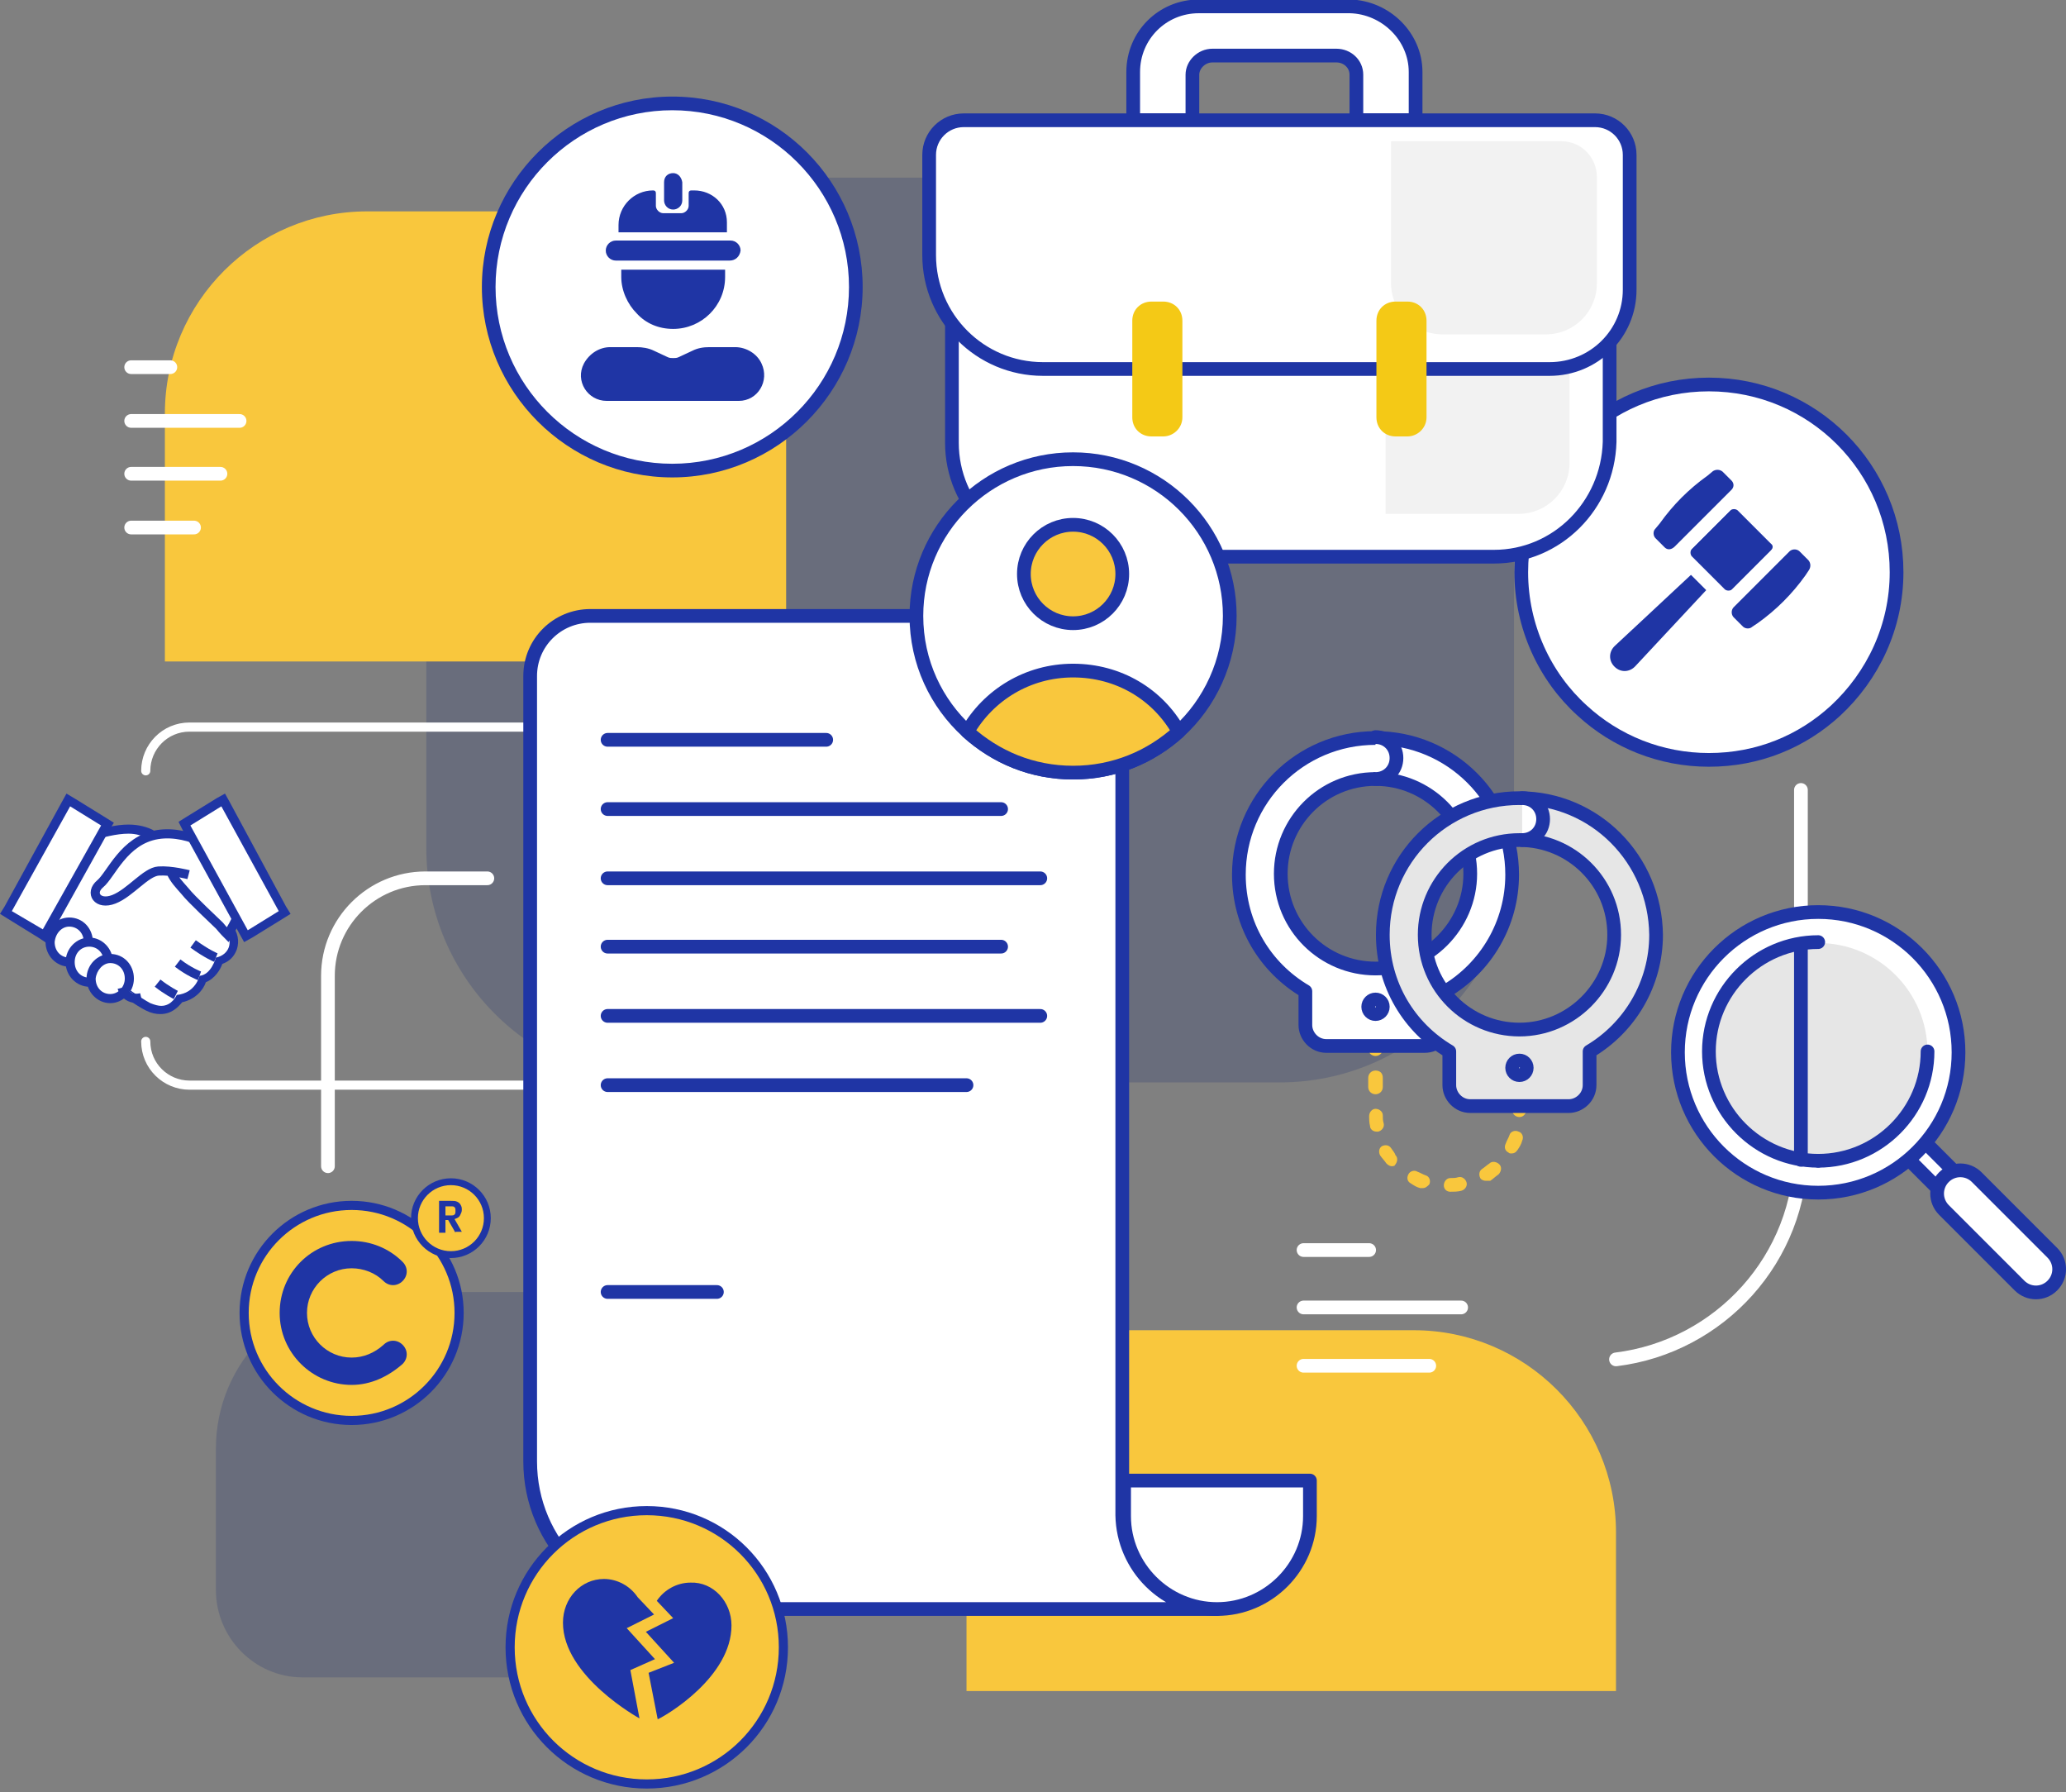 <svg xmlns="http://www.w3.org/2000/svg" width="226" height="196" viewBox="0 0 226 196" fill="none"><rect x="0" y="0" width="226" height="196" fill="#808080" stroke="none"/><g clip-path="url(#clip0)"><path opacity="0.2" d="M140.004 118.38H72.244C58.094 118.38 46.635 106.921 46.635 92.771V45.04C46.635 30.89 58.094 19.431 72.244 19.431H140.004C154.154 19.431 165.614 30.89 165.614 45.04V92.771C165.614 106.921 154.154 118.38 140.004 118.38Z" fill="#122572"></path><path d="M18.136 72.344H85.996V23.118H40.158C28.001 23.118 18.036 32.983 18.036 45.24V72.344H18.136Z" fill="#F9C73D"></path><path d="M73.54 51.517C62.479 51.517 53.411 42.549 53.411 31.389C53.411 20.228 62.379 11.26 73.54 11.26C84.601 11.26 93.669 20.228 93.669 31.389C93.669 42.549 84.7 51.517 73.54 51.517Z" fill="white"></path><path d="M73.54 12.057C84.202 12.057 92.871 20.727 92.871 31.389C92.871 42.051 84.202 50.72 73.54 50.72C62.877 50.72 54.208 42.051 54.208 31.389C54.208 20.727 62.877 12.057 73.54 12.057ZM73.54 10.562C62.08 10.562 52.713 19.929 52.713 31.389C52.713 42.848 62.08 52.215 73.54 52.215C84.999 52.215 94.366 42.848 94.366 31.389C94.366 19.929 85.099 10.562 73.54 10.562Z" fill="#1F35A5"></path><path opacity="0.2" d="M33.083 183.451H78.422V150.866C78.422 145.585 74.137 141.3 68.856 141.3H40.755C31.289 141.3 23.616 148.973 23.616 158.439V173.884C23.616 179.166 27.901 183.451 33.083 183.451Z" fill="#122572"></path><path d="M207.466 62.578C207.466 68.557 204.875 73.938 200.789 77.725C197.102 81.112 192.319 83.106 186.938 83.106C181.657 83.106 176.774 81.112 173.087 77.725C169.002 74.038 166.411 68.557 166.411 62.578C166.411 51.218 175.579 42.051 186.938 42.051C198.298 42.051 207.466 51.218 207.466 62.578Z" fill="white" stroke="#1F35A5" stroke-width="1.5" stroke-miterlimit="10" stroke-linecap="round" stroke-linejoin="round"></path><path d="M176.077 73.44C175.08 72.444 175.18 70.949 176.176 70.052L185.045 61.781L187.736 64.472L179.465 73.34C178.568 74.337 177.073 74.436 176.077 73.44Z" fill="#1F35A5" stroke="white" stroke-width="1.5" stroke-miterlimit="10" stroke-linecap="round" stroke-linejoin="round"></path><path d="M194.213 58.892L190.626 55.304C190.127 54.806 189.23 54.806 188.732 55.304L184.547 59.489C184.049 59.988 184.049 60.885 184.547 61.383L188.134 64.97C188.633 65.468 189.529 65.468 190.028 64.97L194.213 60.785C194.811 60.187 194.811 59.39 194.213 58.892Z" fill="#1F35A5" stroke="white" stroke-width="1.5" stroke-miterlimit="10" stroke-linecap="round" stroke-linejoin="round"></path><path d="M181.557 60.386L180.561 59.389C180.063 58.891 179.963 57.994 180.461 57.396L180.96 56.799C182.454 54.706 184.248 52.912 186.341 51.418L186.938 50.919C187.536 50.521 188.333 50.521 188.931 51.019L189.928 52.016C190.526 52.613 190.526 53.51 189.928 54.108L183.75 60.286C183.052 60.984 182.155 60.984 181.557 60.386Z" fill="#1F35A5" stroke="white" stroke-width="1.5" stroke-miterlimit="10" stroke-linecap="round" stroke-linejoin="round"></path><path d="M189.131 68.059L190.127 69.055C190.625 69.554 191.522 69.653 192.12 69.155L192.718 68.757C194.81 67.262 196.604 65.468 198.099 63.376L198.497 62.778C198.896 62.18 198.896 61.383 198.398 60.785L197.401 59.788C196.803 59.19 195.807 59.19 195.209 59.788L189.131 65.867C188.533 66.465 188.533 67.461 189.131 68.059Z" fill="#1F35A5" stroke="white" stroke-width="1.5" stroke-miterlimit="10" stroke-linecap="round" stroke-linejoin="round"></path><path d="M15.943 84.302C15.943 81.711 18.036 79.519 20.726 79.519H85.995C88.586 79.519 90.778 81.611 90.778 84.302V113.897C90.778 116.488 88.686 118.68 85.995 118.68H20.726C18.136 118.68 15.943 116.587 15.943 113.897" stroke="white" stroke-miterlimit="10" stroke-linecap="round" stroke-linejoin="round"></path><path d="M176.774 184.945H105.726V145.484H154.652C166.809 145.484 176.774 155.349 176.774 167.606V184.945Z" fill="#F9C73D"></path><path d="M163.421 60.884H116.587C109.712 60.884 104.131 55.303 104.131 48.428V25.708C104.131 22.52 106.722 19.929 109.911 19.929H170.297C173.486 19.929 176.077 22.52 176.077 25.708V48.328C175.877 55.303 170.297 60.884 163.421 60.884Z" fill="white" stroke="#1F35A5" stroke-width="1.5" stroke-miterlimit="10" stroke-linecap="round" stroke-linejoin="round"></path><path d="M151.563 56.201H166.112C169.201 56.201 171.692 53.71 171.692 50.621V39.161H151.563V56.201Z" fill="#F2F2F2"></path><path d="M154.852 7.872V13.153H148.375V8.171C148.375 6.975 147.378 6.078 146.182 6.078H132.63C131.434 6.078 130.438 7.075 130.438 8.171V13.153H123.961V7.872C123.961 3.886 127.15 0.697 131.136 0.697H147.677C151.563 0.797 154.852 3.986 154.852 7.872Z" fill="white" stroke="#1F35A5" stroke-width="1.5" stroke-miterlimit="10" stroke-linecap="round" stroke-linejoin="round"></path><path d="M174.482 13.153C176.575 13.153 178.269 14.847 178.269 16.94C178.269 20.727 178.269 26.705 178.269 31.688C178.269 36.471 174.383 40.357 169.5 40.357H114.096C107.22 40.357 101.64 34.777 101.64 27.901V16.94C101.64 14.847 103.334 13.153 105.427 13.153H174.482Z" fill="white" stroke="#1F35A5" stroke-width="1.5" stroke-miterlimit="10" stroke-linecap="round" stroke-linejoin="round"></path><path d="M157.841 36.571H169.101C172.19 36.571 174.681 34.079 174.681 30.99V19.332C174.681 17.239 172.987 15.445 170.795 15.445H152.161V30.891C152.161 34.079 154.652 36.571 157.841 36.571Z" fill="#F2F2F2"></path><path d="M127.249 47.731H125.954C124.758 47.731 123.861 46.834 123.861 45.639V35.076C123.861 33.88 124.758 32.983 125.954 32.983H127.249C128.445 32.983 129.342 33.88 129.342 35.076V45.639C129.342 46.834 128.345 47.731 127.249 47.731Z" fill="#F4C916"></path><path d="M153.955 47.731H152.659C151.464 47.731 150.567 46.834 150.567 45.639V35.076C150.567 33.88 151.464 32.983 152.659 32.983H153.955C155.151 32.983 156.047 33.88 156.047 35.076V45.639C156.047 46.834 155.051 47.731 153.955 47.731Z" fill="#F4C916"></path><path d="M133.129 175.977H74.138C65.269 175.977 57.995 168.802 57.995 159.834V73.938C57.995 70.251 60.984 67.361 64.571 67.361H116.189C119.876 67.361 122.765 70.351 122.765 73.938V165.713C122.865 171.393 127.449 175.977 133.129 175.977Z" fill="white" stroke="#1F35A5" stroke-width="1.5" stroke-miterlimit="10" stroke-linecap="round" stroke-linejoin="round"></path><path d="M143.293 161.927V165.813C143.293 171.393 138.709 175.977 133.129 175.977C127.549 175.977 122.965 171.393 122.965 165.813V161.927H143.293Z" fill="white" stroke="#1F35A5" stroke-width="1.5" stroke-miterlimit="10" stroke-linecap="round" stroke-linejoin="round"></path><path d="M66.465 80.913H90.38" stroke="#1F35A5" stroke-width="1.5" stroke-miterlimit="10" stroke-linecap="round" stroke-linejoin="round"></path><path d="M66.465 88.486H109.512" stroke="#1F35A5" stroke-width="1.5" stroke-miterlimit="10" stroke-linecap="round" stroke-linejoin="round"></path><path d="M66.465 96.06H113.797" stroke="#1F35A5" stroke-width="1.5" stroke-miterlimit="10" stroke-linecap="round" stroke-linejoin="round"></path><path d="M66.465 103.533H109.512" stroke="#1F35A5" stroke-width="1.5" stroke-miterlimit="10" stroke-linecap="round" stroke-linejoin="round"></path><path d="M66.465 111.106H113.797" stroke="#1F35A5" stroke-width="1.5" stroke-miterlimit="10" stroke-linecap="round" stroke-linejoin="round"></path><path d="M66.465 118.68H105.726" stroke="#1F35A5" stroke-width="1.5" stroke-miterlimit="10" stroke-linecap="round" stroke-linejoin="round"></path><path d="M66.465 141.3H78.422" stroke="#1F35A5" stroke-width="1.5" stroke-miterlimit="10" stroke-linecap="round" stroke-linejoin="round"></path><path d="M197.003 86.394V125.854C197.003 137.612 188.134 147.278 176.774 148.673" stroke="white" stroke-width="1.5" stroke-miterlimit="10" stroke-linecap="round" stroke-linejoin="round"></path><path d="M14.349 57.695H21.225" stroke="white" stroke-width="1.5" stroke-miterlimit="10" stroke-linecap="round" stroke-linejoin="round"></path><path d="M14.349 51.816H24.115" stroke="white" stroke-width="1.5" stroke-miterlimit="10" stroke-linecap="round" stroke-linejoin="round"></path><path d="M14.349 46.036H26.207" stroke="white" stroke-width="1.5" stroke-miterlimit="10" stroke-linecap="round" stroke-linejoin="round"></path><path d="M14.349 40.157H18.634" stroke="white" stroke-width="1.5" stroke-miterlimit="10" stroke-linecap="round" stroke-linejoin="round"></path><path d="M208.25 122.599L206.418 124.431L216.282 134.295L218.114 132.463L208.25 122.599Z" fill="white" stroke="#1F35A5" stroke-width="1.5" stroke-miterlimit="10" stroke-linecap="round" stroke-linejoin="round"></path><path d="M224.505 140.602C223.509 141.599 221.914 141.599 220.918 140.602L212.647 132.332C211.651 131.335 211.651 129.741 212.647 128.744C213.644 127.748 215.238 127.748 216.235 128.744L224.505 137.015C225.502 138.012 225.502 139.606 224.505 140.602Z" fill="white" stroke="#1F35A5" stroke-width="1.5" stroke-miterlimit="10" stroke-linecap="round" stroke-linejoin="round"></path><path d="M198.896 130.438C207.371 130.438 214.242 123.568 214.242 115.093C214.242 106.618 207.371 99.747 198.896 99.747C190.421 99.747 183.55 106.618 183.55 115.093C183.55 123.568 190.421 130.438 198.896 130.438Z" fill="white" stroke="#1F35A5" stroke-width="1.5" stroke-miterlimit="10" stroke-linecap="round" stroke-linejoin="round"></path><path d="M198.896 127.05C205.5 127.05 210.854 121.696 210.854 115.092C210.854 108.488 205.5 103.135 198.896 103.135C192.292 103.135 186.938 108.488 186.938 115.092C186.938 121.696 192.292 127.05 198.896 127.05Z" fill="#E6E6E6"></path><path d="M198.896 126.951C192.319 126.951 186.938 121.57 186.938 114.993C186.938 108.416 192.319 103.035 198.896 103.035" stroke="#1F35A5" stroke-width="1.5" stroke-miterlimit="10" stroke-linecap="round" stroke-linejoin="round"></path><path d="M198.896 126.951C205.473 126.951 210.854 121.57 210.854 114.993" stroke="#1F35A5" stroke-width="1.5" stroke-miterlimit="10" stroke-linecap="round" stroke-linejoin="round"></path><path d="M134.524 67.361C134.524 72.343 132.332 76.927 128.944 80.016C125.854 82.806 121.869 84.5 117.384 84.5C112.9 84.5 108.914 82.806 105.825 80.016C102.437 76.927 100.245 72.443 100.245 67.361C100.245 57.895 107.918 50.222 117.384 50.222C126.851 50.222 134.524 57.895 134.524 67.361Z" fill="white" stroke="#1F35A5" stroke-width="1.5" stroke-miterlimit="10" stroke-linecap="round" stroke-linejoin="round"></path><path d="M117.384 68.158C120.356 68.158 122.765 65.749 122.765 62.777C122.765 59.806 120.356 57.397 117.384 57.397C114.413 57.397 112.003 59.806 112.003 62.777C112.003 65.749 114.413 68.158 117.384 68.158Z" fill="#F9C73D" stroke="#1F35A5" stroke-width="1.5" stroke-miterlimit="10" stroke-linecap="round" stroke-linejoin="round"></path><path d="M128.943 80.016C125.854 82.806 121.868 84.5 117.384 84.5C112.9 84.5 108.914 82.806 105.825 80.016C108.117 76.03 112.402 73.34 117.384 73.34C122.367 73.34 126.651 75.931 128.943 80.016Z" fill="#F9C73D" stroke="#1F35A5" stroke-width="1.5" stroke-miterlimit="10" stroke-linecap="round" stroke-linejoin="round"></path><path d="M166.212 122.168C165.813 122.168 165.415 121.869 165.415 121.371V120.872C165.415 120.474 165.713 120.075 166.212 120.075C166.71 120.075 167.009 120.374 167.009 120.872V121.371C166.909 121.869 166.61 122.168 166.212 122.168Z" fill="#F9C73D"></path><path d="M158.639 130.338C158.24 130.338 157.941 130.039 157.941 129.641C157.941 129.242 158.24 128.843 158.639 128.843C158.938 128.843 159.237 128.843 159.535 128.744C159.934 128.644 160.333 128.943 160.432 129.342C160.532 129.74 160.233 130.139 159.834 130.238C159.436 130.338 159.037 130.338 158.639 130.338ZM155.649 129.939C155.55 129.939 155.45 129.939 155.35 129.939C154.952 129.84 154.653 129.641 154.354 129.441C153.955 129.242 153.856 128.843 154.055 128.445C154.254 128.046 154.752 127.947 155.051 128.146C155.35 128.245 155.649 128.445 155.948 128.544C156.347 128.644 156.546 129.142 156.347 129.541C156.147 129.74 155.948 129.939 155.649 129.939ZM162.525 129.142C162.326 129.142 162.027 129.043 161.927 128.843C161.728 128.445 161.827 128.046 162.126 127.847C162.425 127.648 162.625 127.448 162.923 127.249C163.222 126.95 163.721 127.05 164.02 127.349C164.319 127.648 164.219 128.146 163.92 128.445C163.621 128.644 163.322 128.943 163.023 129.142C162.824 129.142 162.724 129.142 162.525 129.142ZM152.261 127.548C152.062 127.548 151.863 127.448 151.663 127.249C151.464 126.95 151.165 126.651 150.966 126.352C150.767 125.954 150.866 125.555 151.165 125.356C151.564 125.156 151.962 125.256 152.162 125.555C152.361 125.854 152.56 126.053 152.66 126.352C152.959 126.651 152.859 127.149 152.56 127.448C152.66 127.448 152.461 127.548 152.261 127.548ZM165.315 126.153C165.215 126.153 165.116 126.153 165.016 126.053C164.618 125.854 164.518 125.455 164.717 125.057C164.817 124.758 165.016 124.459 165.116 124.16C165.215 123.761 165.714 123.562 166.112 123.761C166.511 123.861 166.71 124.359 166.511 124.758C166.411 125.156 166.212 125.455 166.013 125.754C165.813 126.053 165.614 126.153 165.315 126.153ZM150.567 123.761C150.169 123.761 149.87 123.462 149.87 123.163C149.77 122.765 149.77 122.366 149.77 122.067C149.77 121.669 150.069 121.27 150.468 121.27C150.866 121.27 151.265 121.569 151.265 121.968C151.265 122.267 151.265 122.566 151.364 122.865C151.464 123.263 151.165 123.662 150.767 123.761C150.667 123.761 150.667 123.761 150.567 123.761ZM150.468 119.676C150.069 119.676 149.67 119.377 149.67 118.879V117.882C149.67 117.484 149.969 117.085 150.468 117.085C150.966 117.085 151.265 117.384 151.265 117.882V118.879C151.265 119.377 150.866 119.676 150.468 119.676Z" fill="#F9C73D"></path><path d="M150.468 115.491C150.069 115.491 149.67 115.192 149.67 114.694V114.196C149.67 113.797 149.969 113.398 150.468 113.398C150.966 113.398 151.265 113.697 151.265 114.196V114.694C151.265 115.192 150.866 115.491 150.468 115.491Z" fill="#F9C73D"></path><path d="M150.468 80.714C142.197 80.714 135.521 87.39 135.521 95.661C135.521 101.142 138.41 105.825 142.795 108.416V112.103C142.795 113.299 143.791 114.395 145.087 114.395H155.849C157.144 114.395 158.14 113.398 158.14 112.103V108.416C162.525 105.825 165.415 101.042 165.415 95.661C165.415 87.39 158.738 80.714 150.468 80.714ZM150.468 105.925C144.788 105.925 140.104 101.341 140.104 95.561C140.104 89.881 144.688 85.198 150.468 85.198C156.147 85.198 160.831 89.782 160.831 95.561C160.831 101.241 156.147 105.925 150.468 105.925Z" fill="white" stroke="#1F35A5" stroke-width="1.5" stroke-miterlimit="10" stroke-linecap="round" stroke-linejoin="round"></path><path d="M150.468 85.198C151.763 85.198 152.76 84.202 152.76 82.906C152.76 81.611 151.763 80.614 150.468 80.614" fill="white"></path><path d="M150.468 85.198C151.763 85.198 152.76 84.202 152.76 82.906C152.76 81.611 151.763 80.614 150.468 80.614" stroke="#1F35A5" stroke-width="1.5" stroke-miterlimit="10" stroke-linecap="round" stroke-linejoin="round"></path><path d="M150.468 110.907C150.908 110.907 151.265 110.55 151.265 110.11C151.265 109.669 150.908 109.312 150.468 109.312C150.027 109.312 149.67 109.669 149.67 110.11C149.67 110.55 150.027 110.907 150.468 110.907Z" stroke="#1F35A5" stroke-width="1.5" stroke-miterlimit="10" stroke-linecap="round" stroke-linejoin="round"></path><path d="M166.212 87.291C157.941 87.291 151.265 93.967 151.265 102.238C151.265 107.719 154.154 112.402 158.539 114.993V118.68C158.539 119.876 159.535 120.972 160.831 120.972H171.593C172.788 120.972 173.885 119.975 173.885 118.68V114.993C178.269 112.402 181.159 107.619 181.159 102.238C181.059 93.967 174.482 87.291 166.212 87.291ZM166.212 112.601C160.532 112.601 155.848 108.018 155.848 102.238C155.848 96.558 160.432 91.875 166.212 91.875C171.892 91.875 176.575 96.459 176.575 102.238C176.575 107.918 171.892 112.601 166.212 112.601Z" fill="#E6E6E6" stroke="#1F35A5" stroke-width="1.5" stroke-miterlimit="10" stroke-linecap="round" stroke-linejoin="round"></path><path d="M166.511 91.875C167.806 91.875 168.803 90.878 168.803 89.583C168.803 88.287 167.806 87.291 166.511 87.291" fill="white"></path><path d="M166.511 91.875C167.806 91.875 168.803 90.878 168.803 89.583C168.803 88.287 167.806 87.291 166.511 87.291" stroke="#1F35A5" stroke-width="1.5" stroke-miterlimit="10" stroke-linecap="round" stroke-linejoin="round"></path><path d="M166.212 117.584C166.652 117.584 167.009 117.227 167.009 116.786C167.009 116.346 166.652 115.989 166.212 115.989C165.771 115.989 165.415 116.346 165.415 116.786C165.415 117.227 165.771 117.584 166.212 117.584Z" stroke="#1F35A5" stroke-width="1.5" stroke-miterlimit="10" stroke-linecap="round" stroke-linejoin="round"></path><path d="M38.464 155.35C44.958 155.35 50.222 150.085 50.222 143.591C50.222 137.097 44.958 131.833 38.464 131.833C31.97 131.833 26.706 137.097 26.706 143.591C26.706 150.085 31.97 155.35 38.464 155.35Z" fill="#F9C73D" stroke="#1F35A5" stroke-miterlimit="10" stroke-linecap="round" stroke-linejoin="round"></path><path d="M42.948 148.076C41.752 149.272 40.258 149.97 38.464 149.97C34.976 149.97 32.086 147.08 32.086 143.592C32.086 140.105 34.976 137.215 38.464 137.215C40.258 137.215 41.852 137.912 42.948 139.108" fill="#F9C73D"></path><path d="M38.464 151.464C34.179 151.464 30.592 147.976 30.592 143.592C30.592 139.207 34.079 135.72 38.464 135.72C40.556 135.72 42.55 136.517 44.044 138.012C44.642 138.61 44.642 139.506 44.044 140.104C43.446 140.702 42.55 140.702 41.952 140.104C41.055 139.207 39.759 138.709 38.464 138.709C35.773 138.709 33.581 140.901 33.581 143.592C33.581 146.282 35.773 148.475 38.464 148.475C39.759 148.475 40.955 147.976 41.952 147.08C42.55 146.482 43.446 146.482 44.044 147.08C44.642 147.677 44.642 148.574 44.044 149.172C42.45 150.567 40.556 151.464 38.464 151.464Z" fill="#1F35A5"></path><path d="M49.325 137.214C51.527 137.214 53.311 135.429 53.311 133.228C53.311 131.027 51.527 129.242 49.325 129.242C47.124 129.242 45.339 131.027 45.339 133.228C45.339 135.429 47.124 137.214 49.325 137.214Z" fill="#F9C73D" stroke="#1F35A5" stroke-width="0.75" stroke-miterlimit="10" stroke-linecap="round" stroke-linejoin="round"></path><path d="M49.823 134.823L49.026 133.428H48.727V134.823H48.03V131.335H49.325C49.624 131.335 49.823 131.335 50.023 131.435C50.222 131.534 50.322 131.634 50.421 131.833C50.521 132.032 50.521 132.132 50.521 132.331C50.521 132.531 50.421 132.73 50.322 132.929C50.222 133.129 50.023 133.228 49.724 133.328L50.521 134.723H49.823V134.823ZM48.727 132.929H49.325C49.525 132.929 49.624 132.929 49.724 132.83C49.823 132.73 49.823 132.63 49.823 132.431C49.823 132.232 49.823 132.132 49.724 132.032C49.624 131.933 49.525 131.933 49.325 131.933H48.727V132.929Z" fill="#1F35A5"></path><path d="M53.311 96.06H46.535C40.656 96.06 35.873 100.843 35.873 106.722V127.548" stroke="white" stroke-width="1.5" stroke-miterlimit="10" stroke-linecap="round" stroke-linejoin="round"></path><path d="M197.002 103.434V126.851" stroke="#1F35A5" stroke-width="1.5" stroke-miterlimit="10" stroke-linecap="round" stroke-linejoin="round"></path><path d="M17.538 110.509C17.14 110.509 16.641 110.409 16.143 110.11C14.15 109.113 7.275 103.733 5.78 101.74C4.285 99.647 5.182 96.06 5.68 95.263C6.178 94.565 7.374 92.572 7.374 92.472L7.474 92.373L7.573 92.273C7.673 92.174 11.26 90.579 13.951 90.579C15.047 90.579 15.844 90.878 16.342 91.277C17.339 92.174 17.837 93.07 18.236 93.967C18.734 94.964 19.232 96.06 20.727 97.455C23.517 100.145 24.015 100.643 24.812 101.54L24.912 101.64C25.41 102.238 25.61 103.035 25.311 103.733C25.111 104.43 24.514 104.928 23.816 105.028C23.617 105.626 23.019 106.722 22.022 107.021C21.723 107.818 20.926 108.914 19.431 109.113C19.332 109.711 18.734 110.509 17.538 110.509Z" fill="white"></path><path d="M14.05 91.177C14.848 91.177 15.645 91.376 16.143 91.775C18.236 93.668 17.737 95.163 20.627 97.953C23.517 100.743 23.916 101.242 24.713 102.039C25.51 102.936 25.111 104.43 23.616 104.729C23.616 104.729 23.118 106.622 21.823 106.722C21.823 106.722 21.424 108.615 19.332 108.815C19.332 108.815 18.833 110.01 17.638 110.01C17.339 110.01 16.94 109.911 16.442 109.712C14.349 108.615 7.573 103.434 6.278 101.54C4.982 99.647 5.68 96.359 6.178 95.562C6.676 94.864 7.872 92.772 7.872 92.772C7.872 92.772 11.46 91.177 14.05 91.177ZM14.05 90.181C11.26 90.181 7.573 91.875 7.474 91.974L7.175 92.074L6.975 92.273C6.975 92.273 5.78 94.266 5.281 94.964C4.484 96.06 3.787 99.846 5.381 102.039C6.876 104.131 13.751 109.413 15.944 110.509C16.542 110.808 17.04 110.907 17.538 110.907C18.734 110.907 19.431 110.21 19.93 109.612C21.325 109.313 22.221 108.316 22.52 107.42C23.517 107.021 24.115 106.025 24.314 105.427C25.111 105.128 25.61 104.63 25.908 103.832C26.207 102.936 26.008 101.939 25.41 101.242L25.311 101.142C24.513 100.245 24.015 99.747 21.225 97.056C19.83 95.661 19.332 94.665 18.833 93.668C18.335 92.772 17.937 91.775 16.741 90.778C16.143 90.48 15.246 90.181 14.05 90.181Z" fill="#1F35A5"></path><path d="M23.616 104.729C23.616 104.729 22.62 104.33 21.125 103.234L23.616 104.729Z" fill="white"></path><path d="M23.616 104.729C23.616 104.729 22.62 104.33 21.125 103.234" stroke="#1F35A5" stroke-miterlimit="10"></path><path d="M21.823 106.722C21.823 106.722 20.727 106.324 19.431 105.327L21.823 106.722Z" fill="white"></path><path d="M21.823 106.722C21.823 106.722 20.727 106.324 19.431 105.327" stroke="#1F35A5" stroke-miterlimit="10"></path><path d="M20.627 95.662C20.627 95.662 18.733 95.164 17.338 95.263C15.943 95.363 14.249 97.655 12.456 98.352C10.662 99.05 9.765 97.655 10.961 96.658C12.157 95.662 13.552 91.875 17.239 91.277C20.926 90.68 24.613 93.47 24.613 93.47C24.613 93.47 26.904 97.356 26.506 98.85C26.107 100.345 24.912 102.239 24.912 102.239C24.912 102.239 24.413 101.74 24.015 101.242C23.616 100.843 20.926 98.352 20.228 97.456C19.531 96.658 19.132 96.26 18.733 95.463" fill="white"></path><path d="M20.627 95.662C20.627 95.662 18.733 95.164 17.338 95.263C15.943 95.363 14.249 97.655 12.456 98.352C10.662 99.05 9.765 97.655 10.961 96.658C12.157 95.662 13.552 91.875 17.239 91.277C20.926 90.68 24.613 93.47 24.613 93.47C24.613 93.47 26.904 97.356 26.506 98.85C26.107 100.345 24.912 102.239 24.912 102.239C24.912 102.239 24.413 101.74 24.015 101.242C23.616 100.843 20.926 98.352 20.228 97.456C19.531 96.658 19.132 96.26 18.733 95.463" stroke="#1F35A5" stroke-miterlimit="10"></path><path d="M7.573 105.128C8.729 105.128 9.666 104.146 9.666 102.935C9.666 101.725 8.729 100.743 7.573 100.743C6.417 100.743 5.48 101.725 5.48 102.935C5.48 104.146 6.417 105.128 7.573 105.128Z" fill="white"></path><path d="M7.573 101.341C8.47 101.341 9.168 102.039 9.168 103.035C9.168 103.932 8.47 104.729 7.573 104.729C6.676 104.729 5.979 104.032 5.979 103.035C6.079 102.039 6.776 101.341 7.573 101.341ZM7.573 100.345C6.178 100.345 4.982 101.54 4.982 103.035C4.982 104.53 6.178 105.726 7.573 105.726C8.968 105.726 10.164 104.53 10.164 103.035C10.164 101.54 9.068 100.345 7.573 100.345Z" fill="#1F35A5"></path><path d="M9.765 107.32C10.921 107.32 11.858 106.339 11.858 105.128C11.858 103.917 10.921 102.936 9.765 102.936C8.61 102.936 7.673 103.917 7.673 105.128C7.673 106.339 8.61 107.32 9.765 107.32Z" fill="white"></path><path d="M9.766 103.534C10.662 103.534 11.36 104.231 11.36 105.228C11.36 106.124 10.662 106.922 9.766 106.922C8.869 106.922 8.171 106.224 8.171 105.228C8.171 104.231 8.869 103.534 9.766 103.534ZM9.766 102.537C8.371 102.537 7.175 103.733 7.175 105.228C7.175 106.722 8.371 107.918 9.766 107.918C11.161 107.918 12.357 106.722 12.357 105.228C12.357 103.733 11.161 102.537 9.766 102.537Z" fill="#1F35A5"></path><path d="M12.057 109.214C13.213 109.214 14.149 108.232 14.149 107.021C14.149 105.811 13.213 104.829 12.057 104.829C10.901 104.829 9.964 105.811 9.964 107.021C9.964 108.232 10.901 109.214 12.057 109.214Z" fill="white"></path><path d="M12.057 105.328C12.954 105.328 13.652 106.025 13.652 107.022C13.652 107.918 12.954 108.716 12.057 108.716C11.16 108.716 10.463 108.018 10.463 107.022C10.562 106.125 11.26 105.328 12.057 105.328ZM12.057 104.331C10.662 104.331 9.466 105.527 9.466 107.022C9.466 108.516 10.662 109.712 12.057 109.712C13.452 109.712 14.648 108.516 14.648 107.022C14.648 105.527 13.552 104.331 12.057 104.331Z" fill="#1F35A5"></path><path d="M13.352 108.018C13.352 108.018 13.751 109.512 15.445 109.114L13.352 108.018Z" fill="white"></path><path d="M13.352 108.018C13.352 108.018 13.751 109.512 15.445 109.114" stroke="#1F35A5" stroke-miterlimit="10"></path><path d="M19.232 108.815C19.232 108.815 18.235 108.317 17.239 107.52L19.232 108.815Z" fill="white"></path><path d="M19.232 108.815C19.232 108.815 18.235 108.317 17.239 107.52" stroke="#1F35A5" stroke-miterlimit="10"></path><path d="M0.698 99.747L7.474 87.49L11.759 90.181L4.883 102.437L0.698 99.747Z" fill="white"></path><path d="M7.673 88.188L11.061 90.281L4.683 101.64L1.295 99.647L7.673 88.188ZM7.274 86.793L6.776 87.69L0.498 99.149L0 99.946L0.797 100.445L4.185 102.537L5.082 103.135L5.58 102.238L11.958 90.779L12.456 89.982L11.659 89.483L8.271 87.391L7.274 86.793Z" fill="#1F35A5"></path><path d="M20.128 90.081L24.413 87.49L31.189 99.747L27.004 102.338L20.128 90.081Z" fill="white"></path><path d="M24.214 88.188L30.492 99.647L27.104 101.74L20.826 90.281L24.214 88.188ZM24.613 86.793L23.716 87.291L20.328 89.384L19.531 89.882L19.929 90.679L26.207 102.139L26.705 103.035L27.602 102.537L30.99 100.445L31.787 99.946L31.289 99.149L25.111 87.69L24.613 86.793Z" fill="#1F35A5"></path><path d="M66.365 44.642C65.169 44.642 63.973 44.044 63.375 42.947C62.678 41.851 62.678 40.556 63.176 39.46C63.874 38.065 65.269 37.268 66.763 37.268H69.653C70.45 37.268 71.148 37.467 71.845 37.766L73.34 38.463C73.44 38.463 73.539 38.563 73.539 38.563C73.639 38.563 73.739 38.563 73.739 38.463L75.233 37.766C75.931 37.467 76.629 37.268 77.426 37.268H80.315C81.81 37.268 83.205 38.164 83.903 39.46C84.501 40.556 84.401 41.851 83.704 42.947C83.006 44.044 81.91 44.642 80.714 44.642H66.365Z" fill="#1F35A5"></path><path d="M80.415 37.965C81.611 37.965 82.807 38.663 83.305 39.759C84.202 41.652 82.906 43.845 80.814 43.845H66.365C64.272 43.845 62.877 41.652 63.874 39.759C64.472 38.663 65.568 37.965 66.763 37.965H69.653C70.251 37.965 70.949 38.065 71.547 38.364L73.041 39.062C73.241 39.161 73.44 39.161 73.639 39.161C73.838 39.161 74.038 39.161 74.237 39.062L75.732 38.364C76.33 38.065 76.927 37.965 77.625 37.965H80.415ZM80.415 36.471H77.525C76.629 36.471 75.732 36.67 75.034 37.069L73.639 37.766L72.244 37.069C71.447 36.67 70.55 36.471 69.753 36.471H66.763C64.97 36.471 63.276 37.467 62.479 39.062C61.781 40.357 61.881 41.951 62.678 43.247C63.475 44.542 64.87 45.339 66.365 45.339H80.814C82.308 45.339 83.704 44.542 84.501 43.247C85.298 41.951 85.397 40.357 84.7 39.062C83.803 37.467 82.209 36.471 80.415 36.471Z" fill="white"></path><path d="M79.518 24.314V25.41H67.66V24.613C67.66 22.52 69.354 20.826 71.447 20.826C71.646 20.826 71.746 20.926 71.746 21.125V22.52C71.746 22.919 72.144 23.317 72.543 23.317H74.536C74.934 23.317 75.333 22.919 75.333 22.52V21.125C75.333 20.926 75.433 20.826 75.632 20.826H75.931C77.924 20.826 79.518 22.321 79.518 24.314Z" fill="#1F35A5"></path><path d="M73.639 18.933C73.041 18.933 72.643 19.331 72.643 19.929V21.922C72.643 22.42 73.041 22.919 73.639 22.919C74.137 22.919 74.635 22.52 74.635 21.922V19.929C74.536 19.331 74.137 18.933 73.639 18.933Z" fill="#1F35A5"></path><path d="M79.319 29.495V30.292C79.319 33.481 76.728 35.972 73.639 35.972C72.045 35.972 70.65 35.374 69.653 34.278C68.657 33.282 67.96 31.787 67.96 30.292V29.495H73.639H79.319Z" fill="#1F35A5"></path><path d="M79.817 28.499H67.361C66.763 28.499 66.265 28.001 66.265 27.403C66.265 26.805 66.763 26.307 67.361 26.307H79.917C80.515 26.307 81.013 26.805 81.013 27.403C80.913 28.1 80.415 28.499 79.817 28.499Z" fill="#1F35A5"></path><path d="M142.595 136.716H149.77" stroke="white" stroke-width="1.5" stroke-miterlimit="10" stroke-linecap="round" stroke-linejoin="round"></path><path d="M142.595 142.993H159.834" stroke="white" stroke-width="1.5" stroke-miterlimit="10" stroke-linecap="round" stroke-linejoin="round"></path><path d="M142.595 149.371H156.347" stroke="white" stroke-width="1.5" stroke-miterlimit="10" stroke-linecap="round" stroke-linejoin="round"></path><path d="M70.749 195.109C62.479 195.109 55.802 188.433 55.802 180.162C55.802 171.891 62.479 165.215 70.749 165.215C79.02 165.215 85.696 171.891 85.696 180.162C85.696 188.433 79.02 195.109 70.749 195.109Z" fill="#F9C73D" stroke="#1F35A5" stroke-miterlimit="10" stroke-linecap="round" stroke-linejoin="round"></path><path d="M80.017 177.771C80.017 183.351 73.041 187.536 71.945 188.034L70.949 182.952L73.739 181.856L70.65 178.468L73.639 176.974L71.846 175.08C72.643 173.884 74.038 173.087 75.533 173.087C78.024 172.988 80.017 175.18 80.017 177.771Z" fill="#1F35A5"></path><path d="M68.956 182.653L69.952 187.935C69.952 187.935 61.582 183.351 61.582 177.472C61.582 174.781 63.575 172.688 66.066 172.688C67.561 172.688 68.956 173.486 69.753 174.681L71.547 176.575L68.557 178.069L71.646 181.457L68.956 182.653Z" fill="#1F35A5"></path></g><defs><clipPath id="clip0"><rect width="226" height="195.608" fill="white"></rect></clipPath></defs></svg>